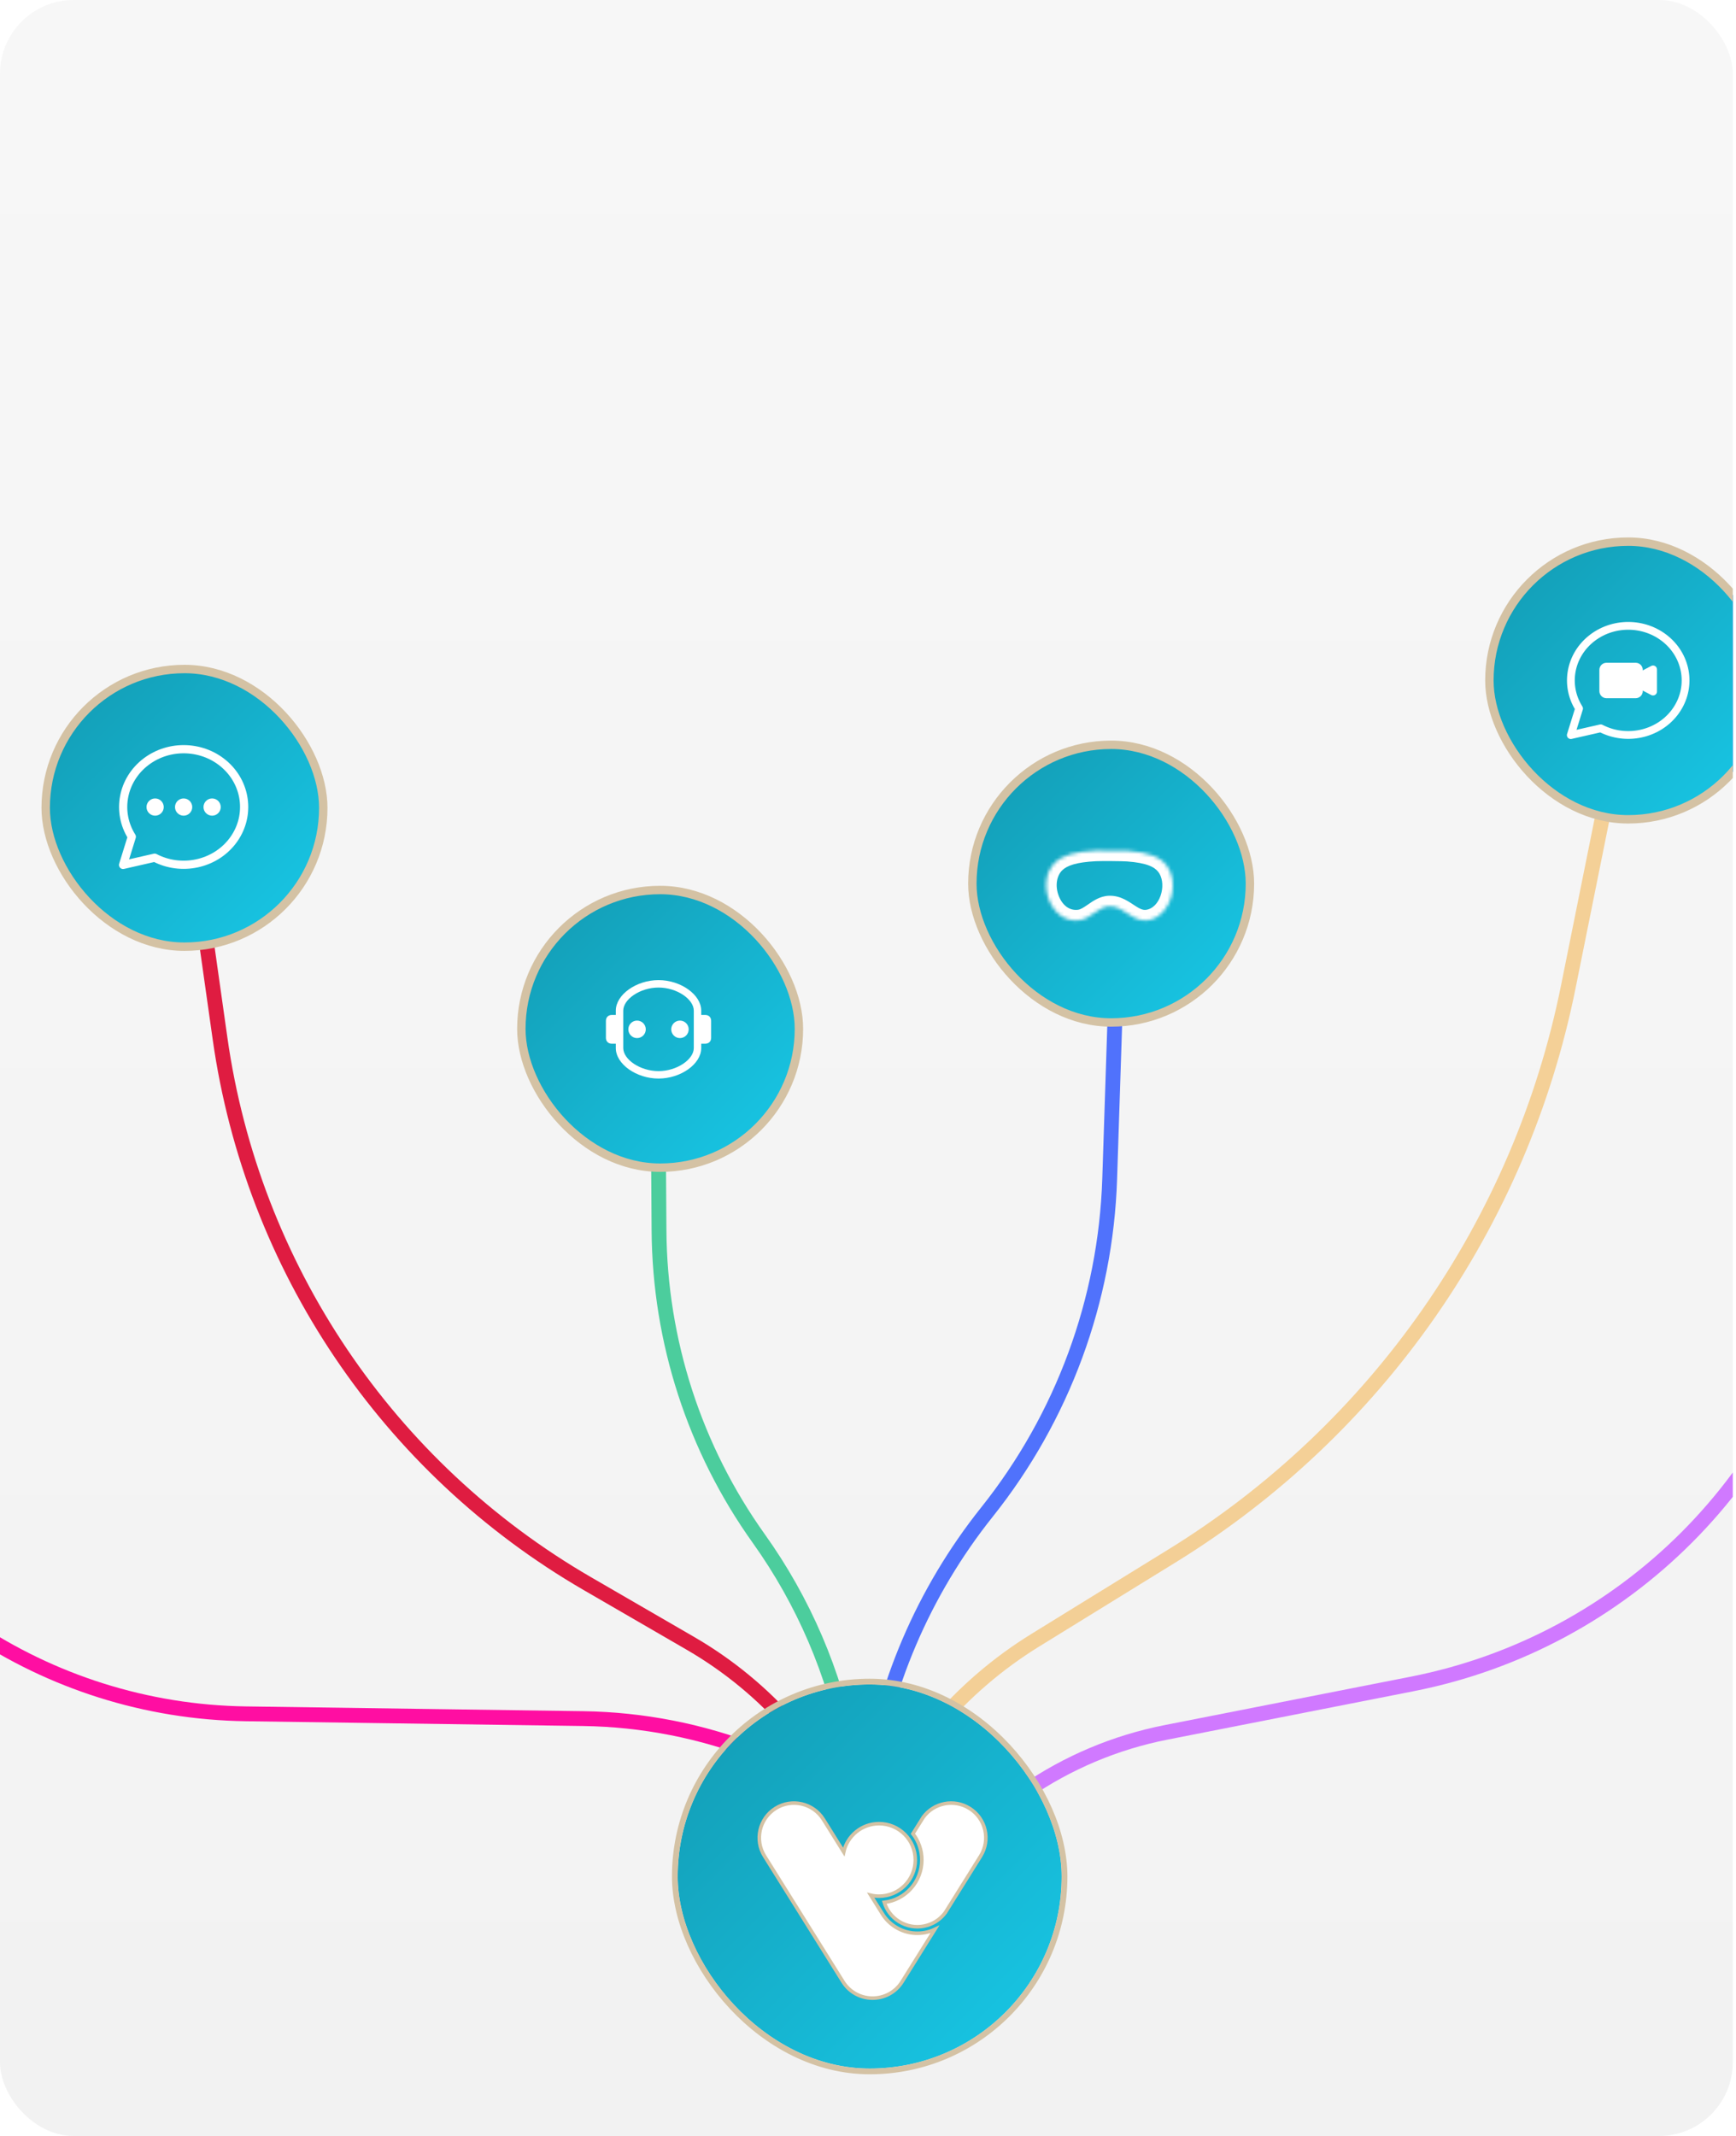 <svg width="487" height="599" viewBox="0 0 487 599" fill="none" xmlns="http://www.w3.org/2000/svg">
    <g clip-path="url(#clip0_20_3404)">
        <rect width="486.095" height="599" rx="20.685" fill="url(#paint0_linear_20_3404)" />
        <path
            d="M55.684 248.516L61.728 291.241C70.792 355.313 108.783 411.671 164.776 444.108L193.694 460.861C215.132 473.28 231.868 492.432 241.301 515.342V515.342"
            stroke="#DF1C41" stroke-width="4.156" />
        <path
            d="M-59.282 394.579V394.579C-37.307 446.099 12.969 479.826 68.974 480.618L163.558 481.956C197.281 482.433 229.691 495.108 254.789 517.637V517.637"
            stroke="#FF0EA2" stroke-width="4.156" />
        <path opacity="0.6"
            d="M450.293 225.417L439.94 276.809C426.589 343.086 386.338 400.852 328.787 436.33L290.45 459.963C269.311 472.995 252.835 492.379 243.379 515.342V515.342"
            stroke="#F4B858" stroke-width="4.156" />
        <path
            d="M514.199 354.018V354.018C502.542 413.756 455.878 460.49 396.158 472.237L327.088 485.822C298.642 491.417 273.756 508.48 258.283 532.997V532.997"
            stroke="#D079FF" stroke-width="4.156" />
        <path
            d="M312.98 279.315L311.297 330.657C310.182 364.677 298.109 397.428 276.876 424.032V424.032C259.035 446.385 247.597 473.162 243.782 501.506L242.339 512.225"
            stroke="#5072FC" stroke-width="4.156" />
        <path
            d="M184.652 311.396L184.874 345.118C185.078 376.1 194.853 406.261 212.861 431.472V431.472C225.437 449.077 234.062 469.191 238.148 490.437L242.338 512.224"
            stroke="#4CCD9D" stroke-width="4.156" />
        <g filter="url(#filter0_bi_20_3404)">
            <rect x="190.928" y="473.191" width="107.703" height="107.703" rx="53.852" fill="black"
                fill-opacity="0.16" />
            <rect x="190.928" y="473.191" width="107.703" height="107.703" rx="53.852"
                fill="url(#paint1_linear_20_3404)" />
            <rect x="190.12" y="472.384" width="109.318" height="109.318" rx="54.659" stroke="#D4C2A4"
                stroke-width="1.615" />
        </g>
        <path
            d="M265.189 536.362C262.206 540.431 256.542 541.568 252.194 538.851C250.138 537.567 248.728 535.64 248.061 533.494C253.999 532.777 258.602 527.72 258.602 521.588C258.602 518.824 257.666 516.278 256.095 514.249L258.99 509.616C261.973 505.547 267.637 504.41 271.985 507.127C276.542 509.974 277.927 515.976 275.08 520.533L265.189 536.362Z"
            fill="white" />
        <path
            d="M253.06 555.772L262.248 541.069C258.819 542.67 254.673 542.556 251.225 540.401C249.669 539.429 248.422 538.151 247.519 536.689L244.266 531.483C245.033 531.663 245.82 531.754 246.608 531.754C252.223 531.754 256.774 527.202 256.774 521.588C256.774 515.974 252.223 511.422 246.608 511.422C241.76 511.422 237.705 514.815 236.688 519.356L230.98 510.221C228.133 505.665 222.131 504.279 217.575 507.127C213.018 509.974 211.632 515.976 214.48 520.532L236.5 555.772C238.327 558.695 241.452 560.314 244.661 560.346C247.953 560.393 251.188 558.768 253.06 555.772Z"
            fill="white" />
        <path
            d="M265.189 536.362C262.206 540.431 256.542 541.568 252.194 538.851C250.138 537.567 248.728 535.64 248.061 533.494C253.999 532.777 258.602 527.72 258.602 521.588C258.602 518.824 257.666 516.278 256.095 514.249L258.99 509.616C261.973 505.547 267.637 504.41 271.985 507.127C276.542 509.974 277.927 515.976 275.08 520.533L265.189 536.362Z"
            stroke="#D4C2A4" />
        <path
            d="M253.06 555.772L262.248 541.069C258.819 542.67 254.673 542.556 251.225 540.401C249.669 539.429 248.422 538.151 247.519 536.689L244.266 531.483C245.033 531.663 245.82 531.754 246.608 531.754C252.223 531.754 256.774 527.202 256.774 521.588C256.774 515.974 252.223 511.422 246.608 511.422C241.76 511.422 237.705 514.815 236.688 519.356L230.98 510.221C228.133 505.665 222.131 504.279 217.575 507.127C213.018 509.974 211.632 515.976 214.48 520.532L236.5 555.772C238.327 558.695 241.452 560.314 244.661 560.346C247.953 560.393 251.188 558.768 253.06 555.772Z"
            stroke="#D4C2A4" />
        <rect x="146.254" y="249.591" width="77.867" height="77.867" rx="38.934" fill="url(#paint2_linear_20_3404)" />
        <rect x="146.254" y="249.591" width="77.867" height="77.867" rx="38.934" fill="url(#paint3_linear_20_3404)" />
        <rect x="146.254" y="249.591" width="77.867" height="77.867" rx="38.934" stroke="#D4C2A4"
            stroke-width="2.36" />
        <path
            d="M184.736 302.466C190.967 302.466 196.717 298.39 196.717 293.925V292.692H197.847C198.833 292.692 199.495 292.029 199.495 291.056V286.279C199.495 285.292 198.833 284.63 197.847 284.63H196.717V283.41C196.717 278.945 190.967 274.856 184.736 274.856C178.505 274.856 172.754 278.945 172.754 283.41V284.63H171.625C170.639 284.63 169.977 285.292 169.977 286.279V291.056C169.977 292.029 170.639 292.692 171.625 292.692H172.754V293.925C172.754 298.39 178.505 302.466 184.736 302.466ZM184.736 300.376C179.569 300.376 174.844 297.105 174.844 293.925V283.41C174.844 280.23 179.569 276.946 184.736 276.946C189.902 276.946 194.627 280.23 194.627 283.41V293.925C194.627 297.105 189.902 300.376 184.736 300.376Z"
            fill="white" />
        <path
            d="M178.708 291.117C180.071 291.117 181.161 290.013 181.161 288.663C181.161 287.313 180.071 286.21 178.708 286.21C177.358 286.21 176.268 287.313 176.268 288.663C176.268 290.013 177.358 291.117 178.708 291.117ZM190.741 291.117C192.104 291.117 193.195 290.013 193.195 288.663C193.195 287.313 192.104 286.21 190.741 286.21C189.391 286.21 188.301 287.313 188.301 288.663C188.301 290.013 189.391 291.117 190.741 291.117Z"
            fill="white" />
        <rect x="272.773" y="208.87" width="77.867" height="77.867" rx="38.934" fill="url(#paint4_linear_20_3404)" />
        <rect x="272.773" y="208.87" width="77.867" height="77.867" rx="38.934" fill="url(#paint5_linear_20_3404)" />
        <rect x="272.773" y="208.87" width="77.867" height="77.867" rx="38.934" stroke="#D4C2A4"
            stroke-width="2.36" />
        <mask id="path-17-inside-1_20_3404" fill="white">
            <path
                d="M295.975 241.887C298.112 239.844 301.56 238.836 307.373 238.552C309.06 238.47 314.974 238.517 316.402 238.624C322.154 239.054 325.401 240.274 327.285 242.713C330.767 247.221 328.814 255.62 323.458 257.686C318.079 259.76 315.766 253.963 311.139 254.162C308.15 254.291 305.948 257.632 302.849 258.063C294.691 259.198 290.434 247.183 295.975 241.887Z" />
        </mask>
        <path
            d="M307.373 238.552L307.229 235.592L307.229 235.592L307.373 238.552ZM295.975 241.887L298.023 244.029L298.023 244.029L295.975 241.887ZM327.285 242.713L329.631 240.902L329.631 240.902L327.285 242.713ZM316.402 238.624L316.181 241.579L316.181 241.579L316.402 238.624ZM323.458 257.686L322.392 254.921L322.392 254.921L323.458 257.686ZM302.849 258.063L303.257 260.998L303.258 260.998L302.849 258.063ZM311.139 254.162L311.266 257.123L311.267 257.123L311.139 254.162ZM307.229 235.592C301.295 235.881 296.888 236.914 293.928 239.744L298.023 244.029C299.336 242.774 301.825 241.79 307.517 241.512L307.229 235.592ZM329.631 240.902C326.932 237.408 322.548 236.112 316.623 235.669L316.181 241.579C321.76 241.996 323.871 243.141 324.94 244.525L329.631 240.902ZM316.623 235.669C315.055 235.551 309.016 235.505 307.229 235.592L307.517 241.512C309.103 241.435 314.894 241.483 316.181 241.579L316.623 235.669ZM324.525 260.451C328.368 258.969 330.685 255.376 331.563 251.827C332.44 248.277 332.065 244.053 329.631 240.902L324.94 244.525C325.988 245.881 326.376 248.111 325.809 250.404C325.242 252.698 323.905 254.337 322.392 254.921L324.525 260.451ZM293.928 239.744C290.026 243.474 289.833 249.207 291.518 253.475C293.226 257.8 297.38 261.816 303.257 260.998L302.441 255.128C300.161 255.445 298.106 254.021 297.031 251.298C295.933 248.518 296.383 245.596 298.023 244.029L293.928 239.744ZM311.267 257.123C311.753 257.102 312.251 257.224 312.918 257.563C313.699 257.959 314.316 258.42 315.425 259.127C316.401 259.749 317.683 260.498 319.229 260.865C320.863 261.254 322.627 261.183 324.525 260.451L322.392 254.921C321.6 255.226 321.058 255.208 320.6 255.099C320.056 254.97 319.461 254.671 318.609 254.128C317.889 253.669 316.723 252.848 315.601 252.278C314.365 251.65 312.838 251.123 311.012 251.202L311.267 257.123ZM303.258 260.998C305.64 260.667 307.57 259.231 308.719 258.438C310.161 257.442 310.765 257.145 311.266 257.123L311.012 251.202C308.525 251.308 306.533 252.745 305.352 253.56C303.878 254.578 303.157 255.028 302.441 255.128L303.258 260.998Z"
            fill="white" mask="url(#path-17-inside-1_20_3404)" />
        <rect x="417.82" y="151.898" width="77.867" height="77.867" rx="38.934" fill="url(#paint6_linear_20_3404)" />
        <rect x="417.82" y="151.898" width="77.867" height="77.867" rx="38.934" fill="url(#paint7_linear_20_3404)" />
        <rect x="417.82" y="151.898" width="77.867" height="77.867" rx="38.934" stroke="#D4C2A4"
            stroke-width="2.36" />
        <path
            d="M440.654 206.155L442.978 198.695C438.824 192.121 440.429 183.637 446.732 178.852C453.035 174.068 462.087 174.46 467.905 179.77C473.723 185.082 474.51 193.668 469.744 199.856C464.979 206.044 456.132 207.918 449.056 204.242L440.654 206.155Z"
            stroke="white" stroke-width="2.182" stroke-linecap="round" stroke-linejoin="round" />
        <path
            d="M450.66 186.362H458.856C459.676 186.362 460.347 187.032 460.347 187.852V193.813C460.347 194.633 459.676 195.303 458.856 195.303H450.66C449.841 195.303 449.17 194.633 449.17 193.813V187.852C449.17 187.032 449.841 186.362 450.66 186.362Z"
            fill="white" />
        <path
            d="M464.336 193.929C464.336 194.384 463.852 194.677 463.448 194.466L460.394 192.865C460.195 192.761 460.069 192.554 460.069 192.328V189.336C460.069 189.111 460.195 188.904 460.394 188.799L463.448 187.199C463.852 186.988 464.336 187.281 464.336 187.736V193.929Z"
            fill="white" />
        <path
            d="M450.66 186.362H458.856C459.676 186.362 460.347 187.032 460.347 187.852V193.813C460.347 194.633 459.676 195.303 458.856 195.303H450.66C449.841 195.303 449.17 194.633 449.17 193.813V187.852C449.17 187.032 449.841 186.362 450.66 186.362Z"
            stroke="white" />
        <path
            d="M464.336 193.929C464.336 194.384 463.852 194.677 463.448 194.466L460.394 192.865C460.195 192.761 460.069 192.554 460.069 192.328V189.336C460.069 189.111 460.195 188.904 460.394 188.799L463.448 187.199C463.852 186.988 464.336 187.281 464.336 187.736V193.929Z"
            stroke="white" />
        <rect x="12.82" y="187.617" width="77.867" height="77.867" rx="38.934" fill="url(#paint8_linear_20_3404)" />
        <rect x="12.82" y="187.617" width="77.867" height="77.867" rx="38.934" fill="url(#paint9_linear_20_3404)" />
        <rect x="12.82" y="187.617" width="77.867" height="77.867" rx="38.934" stroke="#D4C2A4"
            stroke-width="2.36" />
        <path
            d="M34.525 242.556L36.977 234.656C32.594 227.693 34.288 218.71 40.936 213.642C47.585 208.575 57.134 208.991 63.271 214.614C69.409 220.239 70.238 229.332 65.211 235.885C60.184 242.438 50.853 244.423 43.388 240.53L34.525 242.556Z"
            stroke="white" stroke-width="2.302" stroke-linecap="round" stroke-linejoin="round" />
        <path
            d="M57.587 226.329C57.587 226.838 57.789 227.326 58.149 227.685C58.509 228.045 58.997 228.247 59.505 228.247C60.014 228.247 60.502 228.045 60.862 227.685C61.222 227.326 61.424 226.838 61.424 226.329C61.424 225.82 61.222 225.332 60.862 224.972C60.502 224.613 60.014 224.41 59.505 224.41C58.997 224.41 58.509 224.613 58.149 224.972C57.789 225.332 57.587 225.82 57.587 226.329Z"
            fill="white" />
        <path
            d="M49.593 226.329C49.593 226.838 49.795 227.326 50.155 227.685C50.515 228.045 51.003 228.247 51.512 228.247C52.021 228.247 52.509 228.045 52.868 227.685C53.228 227.326 53.43 226.838 53.43 226.329C53.43 225.82 53.228 225.332 52.868 224.972C52.509 224.613 52.021 224.41 51.512 224.41C51.003 224.41 50.515 224.613 50.155 224.972C49.795 225.332 49.593 225.82 49.593 226.329Z"
            fill="white" />
        <path
            d="M41.6 226.329C41.6 226.838 41.802 227.326 42.161 227.685C42.521 228.045 43.009 228.247 43.518 228.247C44.027 228.247 44.515 228.045 44.875 227.685C45.234 227.326 45.437 226.838 45.437 226.329C45.437 225.82 45.234 225.332 44.875 224.972C44.515 224.613 44.027 224.41 43.518 224.41C43.009 224.41 42.521 224.613 42.161 224.972C41.802 225.332 41.6 225.82 41.6 226.329Z"
            fill="white" />
        <path
            d="M57.587 226.329C57.587 226.838 57.789 227.326 58.149 227.685C58.509 228.045 58.997 228.247 59.505 228.247C60.014 228.247 60.502 228.045 60.862 227.685C61.222 227.326 61.424 226.838 61.424 226.329C61.424 225.82 61.222 225.332 60.862 224.972C60.502 224.613 60.014 224.41 59.505 224.41C58.997 224.41 58.509 224.613 58.149 224.972C57.789 225.332 57.587 225.82 57.587 226.329Z"
            stroke="white" />
        <path
            d="M49.593 226.329C49.593 226.838 49.795 227.326 50.155 227.685C50.515 228.045 51.003 228.247 51.512 228.247C52.021 228.247 52.509 228.045 52.868 227.685C53.228 227.326 53.43 226.838 53.43 226.329C53.43 225.82 53.228 225.332 52.868 224.972C52.509 224.613 52.021 224.41 51.512 224.41C51.003 224.41 50.515 224.613 50.155 224.972C49.795 225.332 49.593 225.82 49.593 226.329Z"
            stroke="white" />
        <path
            d="M41.6 226.329C41.6 226.838 41.802 227.326 42.161 227.685C42.521 228.045 43.009 228.247 43.518 228.247C44.027 228.247 44.515 228.045 44.875 227.685C45.234 227.326 45.437 226.838 45.437 226.329C45.437 225.82 45.234 225.332 44.875 224.972C44.515 224.613 44.027 224.41 43.518 224.41C43.009 224.41 42.521 224.613 42.161 224.972C41.802 225.332 41.6 225.82 41.6 226.329Z"
            stroke="white" />
    </g>
    <defs>
        <filter id="filter0_bi_20_3404" x="145.312" y="427.576" width="198.934" height="198.933"
            filterUnits="userSpaceOnUse" color-interpolation-filters="sRGB">
            <feFlood flood-opacity="0" result="BackgroundImageFix" />
            <feGaussianBlur in="BackgroundImageFix" stdDeviation="22" />
            <feComposite in2="SourceAlpha" operator="in" result="effect1_backgroundBlur_20_3404" />
            <feBlend mode="normal" in="SourceGraphic" in2="effect1_backgroundBlur_20_3404" result="shape" />
            <feColorMatrix in="SourceAlpha" type="matrix" values="0 0 0 0 0 0 0 0 0 0 0 0 0 0 0 0 0 0 127 0"
                result="hardAlpha" />
            <feOffset dx="-0.807" dy="-0.807" />
            <feGaussianBlur stdDeviation="0.807" />
            <feComposite in2="hardAlpha" operator="arithmetic" k2="-1" k3="1" />
            <feColorMatrix type="matrix" values="0 0 0 0 0.548 0 0 0 0 0.548 0 0 0 0 0.548 0 0 0 0.2 0" />
            <feBlend mode="normal" in2="shape" result="effect2_innerShadow_20_3404" />
        </filter>
        <linearGradient id="paint0_linear_20_3404" x1="243.048" y1="0" x2="243.048" y2="599"
            gradientUnits="userSpaceOnUse">
            <stop stop-color="#F7F7F7" />
            <stop offset="1" stop-color="#F2F2F2" />
        </linearGradient>
        <linearGradient id="paint1_linear_20_3404" x1="190.928" y1="473.191" x2="298.631" y2="580.894"
            gradientUnits="userSpaceOnUse">
            <stop stop-color="#139BB3" />
            <stop offset="0.97" stop-color="#18C7E6" />
        </linearGradient>
        <linearGradient id="paint2_linear_20_3404" x1="185.187" y1="250.771" x2="185.187" y2="326.278"
            gradientUnits="userSpaceOnUse">
            <stop stop-color="#4CCD9D" />
            <stop offset="1" stop-color="#32B383" />
        </linearGradient>
        <linearGradient id="paint3_linear_20_3404" x1="147.434" y1="250.771" x2="222.941" y2="326.278"
            gradientUnits="userSpaceOnUse">
            <stop stop-color="#139BB3" />
            <stop offset="0.97" stop-color="#18C7E6" />
        </linearGradient>
        <linearGradient id="paint4_linear_20_3404" x1="311.707" y1="210.05" x2="311.707" y2="285.558"
            gradientUnits="userSpaceOnUse">
            <stop stop-color="#F4B858" />
            <stop offset="1" stop-color="#F1A328" />
        </linearGradient>
        <linearGradient id="paint5_linear_20_3404" x1="273.953" y1="210.05" x2="349.461" y2="285.558"
            gradientUnits="userSpaceOnUse">
            <stop stop-color="#139BB3" />
            <stop offset="0.97" stop-color="#18C7E6" />
        </linearGradient>
        <linearGradient id="paint6_linear_20_3404" x1="456.754" y1="153.078" x2="456.754" y2="228.586"
            gradientUnits="userSpaceOnUse">
            <stop stop-color="#5072FC" />
            <stop offset="1" stop-color="#1D49FB" />
        </linearGradient>
        <linearGradient id="paint7_linear_20_3404" x1="419" y1="153.078" x2="494.507" y2="228.586"
            gradientUnits="userSpaceOnUse">
            <stop stop-color="#139BB3" />
            <stop offset="0.97" stop-color="#18C7E6" />
        </linearGradient>
        <linearGradient id="paint8_linear_20_3404" x1="51.754" y1="188.797" x2="51.754" y2="264.304"
            gradientUnits="userSpaceOnUse">
            <stop stop-color="#DF1C41" />
            <stop offset="1" stop-color="#B11634" />
        </linearGradient>
        <linearGradient id="paint9_linear_20_3404" x1="14" y1="188.797" x2="89.507" y2="264.304"
            gradientUnits="userSpaceOnUse">
            <stop stop-color="#139BB3" />
            <stop offset="0.97" stop-color="#18C7E6" />
        </linearGradient>
        <clipPath id="clip0_20_3404">
            <rect width="486.095" height="599" rx="20.685" fill="white" />
        </clipPath>
    </defs>
</svg>